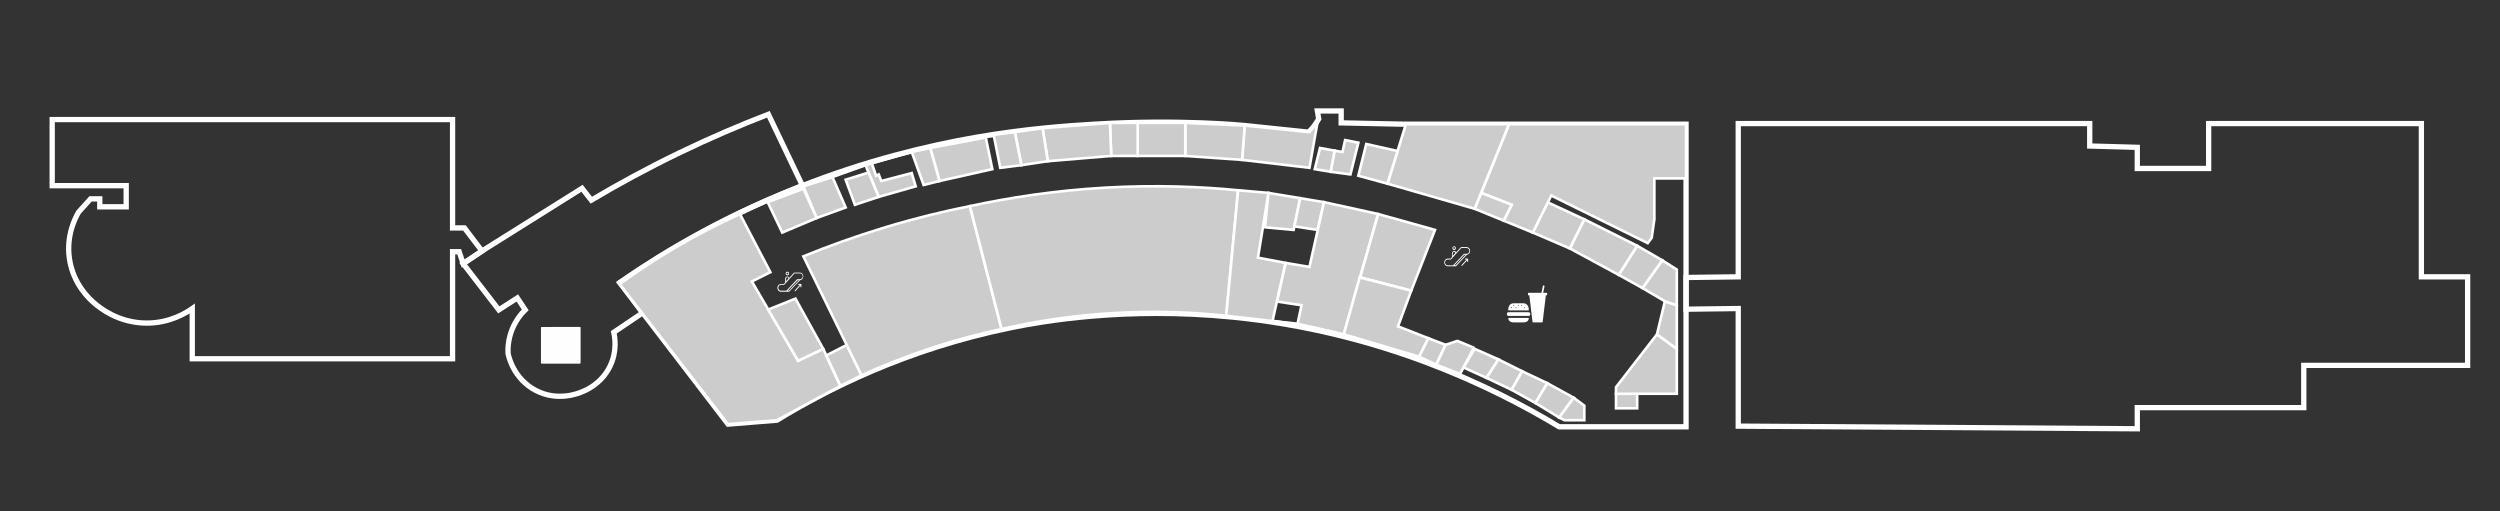 <?xml version="1.0" encoding="utf-8"?>
<!-- Generator: Adobe Illustrator 22.1.0, SVG Export Plug-In . SVG Version: 6.00 Build 0)  -->
<svg version="1.1" id="Слой_1" xmlns="http://www.w3.org/2000/svg" xmlns:xlink="http://www.w3.org/1999/xlink" x="0px" y="0px"
	 width="1892px" height="387px" viewBox="0 0 1892 387" style="enable-background:new 0 0 1892 387;" xml:space="preserve">
<rect x="0" y="0" width="1892" height="387" fill="#333333" stroke="none"/>
<style type="text/css">
	.st0{fill:none;stroke:#FFFFFF;stroke-width:4;stroke-miterlimit:10;}
	.st1{fill:#FFFFFF;}
	.st2{fill:#FEFEFE;}
	.st3{fill:#CCCCCC;stroke:#FFFFFF;stroke-width:2;stroke-miterlimit:10;}
	.st4{fill:none;stroke:#FFFFFF;stroke-width:2;stroke-miterlimit:10;}
</style>
<g id="environment">
	<g id="Слой_3">
		<path class="st0" d="M469,214c52.5-36.1,100.7-58.8,137-73c98.7-38.8,182.1-44.6,222-47c65.1-4,114,1,114,1l48,5
			c3.6-2.2,8-10,8-10l-1-6h18v9l48,1c35,0,70,0,105,0c36,0,72,0,108,0c0,76.3,0,152.7,0,229h-96c-51.2-30.8-136.1-72-247-83
			c-81.7-8.1-145,3.3-168,8c-79.7,16.3-139.8,47.2-177,70c-12.3,1-24.7,2-37,3L469,214z"/>
		<polygon class="st0" points="1276,210 1315.5,209.5 1315.5,93.5 1581.5,93.5 1581.5,110.5 1617.5,111.5 1617.5,127.5 
			1671.5,127.5 1671.5,93.5 1832.5,93.5 1832.5,209.5 1867.5,209.5 1867.5,276.5 1743.5,276.5 1743.5,308.5 1617.5,308.5 
			1617.5,324.5 1315.5,322.5 1315.5,233.5 1276,234 		"/>
		<path class="st0" d="M365.5,189.5l75-47l7,9c20.2-12,42.5-24.2,67-36c23.4-11.3,45.9-20.9,67-29c8.6,18,17.2,36,25.8,54
			c-23.8,9.2-50,20.9-77.8,36c-22.4,12.2-42.4,24.8-60,37c5.6,7.7,11.3,15.4,16.9,23.2l-21.9,14.8c0.7,3.1,2.9,14.2-3,26
			c-6.5,13.1-18.3,18-21,19c-2,0.9-18.1,7.8-35-1s-20.6-25.9-21-28c-0.2-3.7,0-10.4,3-18c3-7.5,7.3-12.4,10-15c-2-3-4-6-6-9l-14,9
			l-27-35L365.5,189.5z"/>
		<path class="st0" d="M39.5,90.5h303v81v1h9l13.3,17.5l-14.3,9.5l-3-9h-5v81h-197v-38c-4.4,3.1-17.1,11.2-35,11
			c-21.2-0.2-35.3-11.8-39-15c-3.2-2.7-16.2-14.1-19-34c-2.5-17.7,4.7-31.1,7-35c3-3.3,6-6.7,9-10h7v6h20v-16h-56V90.5z"/>
	</g>
	<g>
		<path class="st1" d="M1110,187h-3.9c-0.3,0-0.6,0.1-0.8,0.4l-3.3,3.6c-0.3-0.8-1.1-1.2-1.8-1c-0.8,0.2-1.3,0.9-1.3,1.8v2.7l-1,1.1
			c-0.1,0.1-0.2,0.1-0.3,0.1h-2c-1.4,0-2.6,1.3-2.6,2.9s1.2,2.9,2.6,2.9h6.2c0.1,0,0.2,0,0.2-0.1l8.1-8.6c1.4-0.1,2.5-1.4,2.5-3
			C1112.6,188.3,1111.4,187,1110,187z M1099.5,191.7c0-0.6,0.4-1,0.9-1.1c0.5,0,1,0.4,1,0.9l-2,2.2L1099.5,191.7L1099.5,191.7z
			 M1101.7,200.7h-1l7.5-7.9h1L1101.7,200.7z M1110,192.1h-2c-0.1,0-0.2,0-0.2,0.1l-8.1,8.6h-4.1c-1.1,0-2-1-2-2.2
			c0-1.2,0.9-2.2,2-2.2h2c0.3,0,0.6-0.1,0.8-0.4l3.7-4.1l3.7-4.1c0.1-0.1,0.2-0.1,0.3-0.1h3.9c1.1,0,2,1,2,2.2
			C1112,191.1,1111.1,192.1,1110,192.1z"/>
		<path class="st1" d="M1110.7,195.7h-2v0.7h1.2l-4,4.4l0.5,0.5l4-4.4v1.3h0.7V196C1111,195.9,1110.8,195.7,1110.7,195.7z"/>
		<path class="st1" d="M1100.5,189.2c0.7,0,1.3-0.6,1.3-1.4s-0.6-1.4-1.3-1.4s-1.3,0.6-1.3,1.4S1099.8,189.2,1100.5,189.2z
			 M1100.5,187c0.4,0,0.7,0.3,0.7,0.7s-0.3,0.7-0.7,0.7s-0.7-0.3-0.7-0.7S1100.2,187,1100.5,187z"/>
	</g>
	<g>
		<path class="st1" d="M605.4,206.3h-4c-0.3,0-0.6,0.1-0.8,0.4l-3.3,3.6c-0.3-0.8-1.1-1.2-1.8-1c-0.8,0.2-1.3,0.9-1.3,1.8v2.7
			l-1,1.1c-0.1,0.1-0.2,0.1-0.3,0.1h-2c-1.5,0-2.6,1.3-2.6,2.9s1.2,2.9,2.6,2.9h6.2c0.1,0,0.2,0,0.2-0.1l8.1-8.6
			c1.4-0.1,2.5-1.4,2.5-3C608,207.5,606.8,206.3,605.4,206.3z M594.9,210.9c0-0.6,0.4-1,0.9-1.1c0.5,0,1,0.4,1,0.9l-2,2.2
			L594.9,210.9L594.9,210.9z M597.1,220h-1l7.5-7.9h1L597.1,220z M605.4,211.3h-2c-0.1,0-0.2,0-0.2,0.1l-8.1,8.6H591
			c-1.1,0-2-1-2-2.2c0-1.2,0.9-2.2,2-2.2h2c0.3,0,0.6-0.1,0.8-0.4l3.7-4.1l3.7-4.1c0.1-0.1,0.2-0.1,0.3-0.1h4c1.1,0,2,1,2,2.2
			C607.4,210.3,606.5,211.3,605.4,211.3z"/>
		<path class="st1" d="M606.1,214.9h-2v0.7h1.2l-4,4.4l0.5,0.5l4-4.4v1.3h0.7v-2.2C606.4,215.1,606.2,214.9,606.1,214.9z"/>
		<path class="st1" d="M595.9,208.4c0.7,0,1.3-0.6,1.3-1.4c0-0.8-0.6-1.4-1.3-1.4s-1.3,0.6-1.3,1.4
			C594.6,207.8,595.2,208.4,595.9,208.4z M595.9,206.3c0.4,0,0.7,0.3,0.7,0.7s-0.3,0.7-0.7,0.7s-0.7-0.3-0.7-0.7
			S595.5,206.3,595.9,206.3z"/>
	</g>
</g>
<g>
	<path class="st2" d="M424.3,247.4c4.8,0,9.5,0,14.3,0c0.6,0,0.8,0.1,0.8,0.8c0,8.7,0,17.4,0,26.1c0,0.8-0.3,0.9-0.9,0.9
		c-9.4,0-18.9,0-28.3,0c-0.6,0-0.8-0.1-0.8-0.8c0-8.7,0-17.4,0-26.1c0-0.8,0.2-0.9,0.9-0.8C414.9,247.4,419.6,247.4,424.3,247.4z"/>
</g>
<g id="landmarks">
	<path id="g47" class="st3" d="M569,213l35,60l19-9l13,28l-48,26l-37,3l-82-106c12.2-8.9,25.8-18,41-27c17.6-10.4,34.5-19,50-26
		c7.7,14.7,15.3,29.3,23,44L569,213z"/>
	<polygon id="g46" class="st3" points="602,226 623,264 604,273 581.4,234.3 	"/>
	<polygon id="g45" class="st3" points="641,261 652,284 636,292 625.3,269 	"/>
	<path id="g44" class="st3" d="M608,194c18.6-7.6,39.3-15.1,62-22c22.8-6.9,44.3-12.1,64-16c8,31,16,62,24,93
		c-17.7,3.8-37.2,8.9-58,16c-17.6,6-33.6,12.5-48,19C637.3,254,622.7,224,608,194z"/>
	<path id="g43" class="st3" d="M937,144l-9,95c-24.3-2.6-53.4-4-86-2c-32.1,1.9-60.4,6.6-84,12c-8-31-16-62-24-93
		c29.2-6.3,63.8-11.8,103-14C874.5,139.9,908.2,141.2,937,144z"/>
	<polygon id="g42" class="st3" points="960,146 952,195 973,199 963,243 928,239 937,144 	"/>
	<polygon id="g41" class="st3" points="984,150 979,174 957.3,172 960,146 	"/>
	<polygon id="g39" class="st3" points="997,174 979.6,171.3 984,150 1002,153 	"/>
	<path id="g38" class="st3" d="M1043,162l-26,91l-35-8l3-14l-18.6-2.8L973,199l18,3l11-49c7.6,1.6,15.3,3.3,23,5
		C1031,159.3,1037,160.7,1043,162z"/>
	<line id="g37" class="st4" x1="963" y1="243" x2="982" y2="245"/>
	<polygon id="g36" class="st3" points="1086,174 1068,220 1029.4,209.8 1043,162 	"/>
	<polygon id="g35_1_" class="st3" points="1081,256 1074,270 1017,253 1029,210 1068,220 1058,247 	"/>
	<polygon id="g35" class="st3" points="1094,261 1087,276 1074,270 1081,256 	"/>
	<polygon id="g34" class="st3" points="1115,264 1105,283 1087,276 1094,261 1103,258 1115,263 	"/>
	<polygon id="g33" class="st3" points="1134,272 1125,286 1107.6,278.1 1116,264 	"/>
	<polygon id="g32" class="st3" points="1152,281 1144,295 1125,286 1134,272 	"/>
	<polygon id="g31" class="st3" points="1171,290 1162,305 1144,295 1152,281 	"/>
	<polygon id="g30" class="st3" points="1191,301 1180,316 1162,305 1171,290 	"/>
	<polygon id="g29" class="st3" points="1199,307 1199,318 1184,318 1180,316 1191,301 	"/>
	<rect id="g28" x="1223" y="298" class="st3" width="16" height="11"/>
	<polygon id="g27" class="st3" points="1254,253 1269,264 1269,298 1223,298 1223,293 	"/>
	<polygon id="g26" class="st3" points="1269,231 1269,264 1254,253 1260,228 	"/>
	<polygon id="g25" class="st3" points="1269,204 1269,231 1260,228 1243,218 1258,197 	"/>
	<polygon id="g24" class="st3" points="1239,186 1258,197 1243,218 1225,208 	"/>
	<polygon id="g23" class="st3" points="1199,166 1239,186 1225,208 1188,188 	"/>
	<polygon id="g22" class="st3" points="1171,153 1199,166 1188,188 1160,176 	"/>
	<polygon id="g21" class="st3" points="1276,135 1252,135 1252,166 1250,180 1247,184 1174,148 1160,176 1138,167 1144,155 
		1121,146 1142,94 1276,94 	"/>
	<polygon id="g20" class="st3" points="1116,158 1138,167 1144,155 1121,146 	"/>
	<polygon id="g19" class="st3" points="1064,94 1050,139 1116,158 1142,94 	"/>
	<polygon id="g18" class="st3" points="1034,109 1028,133 1050,139 1057.7,114.3 	"/>
	<polygon id="g17" class="st3" points="1018,106 1028,108 1022,132 1007,130 1010,114 1016,115 	"/>
	<polygon id="g16" class="st3" points="999,112 1010,114 1007,130 995,128 	"/>
	<polygon id="g15" class="st3" points="991,100 997,93 991,127 940,121 942,95 	"/>
	<polygon id="g14" class="st3" points="897,93 897,118 940,121 942,95 	"/>
	<rect id="g13" x="861" y="93" class="st3" width="36" height="25"/>
	<polygon id="g12" class="st3" points="840,93 841,118 861,118 861,93 	"/>
	<polygon id="g11" class="st3" points="789,97 793,122 841,118 840,93 	"/>
	<polygon id="g10" class="st3" points="768,100 773,125 793,122 789,97 	"/>
	<polygon id="g9" class="st3" points="752,102 757,127 773,125 768,100 	"/>
	<polygon id="g8" class="st3" points="704,112 746,104 751,128 711,137 	"/>
	<polygon id="g7" class="st3" points="690,115 704,112 711,137 699,140 	"/>
	<path id="g6" class="st3" d="M655,125l35-10L655,125z"/>
	<polygon id="g5" class="st3" points="665,149 693,141 690,131 667,137 665,132 663,133 659.8,123.6 655,125 	"/>
	<polygon id="g4" class="st3" points="640,136 657.3,130.6 665,149 647,155 	"/>
	<polygon id="g3" class="st3" points="608,141 630,134 640,157 618,165 	"/>
	<path id="g2" class="st3" d="M655,125l-25,9L655,125z"/>
	<polygon id="g1" class="st3" points="581,153 608,142.8 618,165 592,176 	"/>
</g>
<g>
	<g>
		<path class="st1" d="M1141.8,234.9h14.9c0.2,0,0.4-0.2,0.3-0.4c0-1.3-0.4-5-4.2-5h-7.2c-3.8,0-4.2,3.8-4.2,5
			C1141.4,234.7,1141.6,234.9,1141.8,234.9z M1153.7,232.5c0.4,0,0.4,0.8,0,0.8C1153.2,233.3,1153.2,232.5,1153.7,232.5z
			 M1151.7,230.9c0.4,0,0.4,0.8,0,0.8C1151.2,231.7,1151.2,230.9,1151.7,230.9z M1149.2,230.9c0.4,0,0.4,0.8,0,0.8
			C1148.8,231.7,1148.8,230.9,1149.2,230.9z M1147.3,232.4c0.4,0,0.4,0.8,0,0.8C1146.8,233.2,1146.8,232.4,1147.3,232.4z
			 M1145.7,230.7c0.4,0,0.4,0.8,0,0.8C1145.2,231.5,1145.2,230.7,1145.7,230.7z M1144,232.4c0.4,0,0.4,0.8,0,0.8
			C1143.5,233.2,1143.5,232.4,1144,232.4z"/>
		<path class="st1" d="M1145.6,244h7.2c3.6,0,4.1-2.1,4.2-3c0-0.2-0.1-0.4-0.3-0.4h-14.9c-0.2,0-0.4,0.2-0.3,0.4
			C1141.5,241.9,1142.1,244,1145.6,244z"/>
		<path class="st1" d="M1156.9,239.1c0.7,0,1.2-0.6,1.2-1.4s-0.5-1.4-1.2-1.4h-15.3c-0.7,0-1.2,0.6-1.2,1.4s0.5,1.4,1.2,1.4H1156.9z
			"/>
		<path class="st1" d="M1170.7,221.6h-2.8l0.3-1.6l0.7-3.3c0-0.2-0.1-0.4-0.2-0.5l-0.6-0.2c-0.2-0.1-0.4,0.1-0.4,0.3l-0.8,3.7
			l-0.3,1.6h-9.9c-0.2,0-0.3,0.2-0.3,0.4v1.1c0,0.2,0.2,0.4,0.3,0.4h0.7l2.4,20.1c0,0.2,0.2,0.4,0.4,0.4h6.9c0.2,0,0.4-0.2,0.4-0.4
			l2.4-20.1h0.7c0.2,0,0.3-0.2,0.3-0.4V222C1171,221.8,1170.8,221.6,1170.7,221.6z"/>
	</g>
</g>
</svg>
